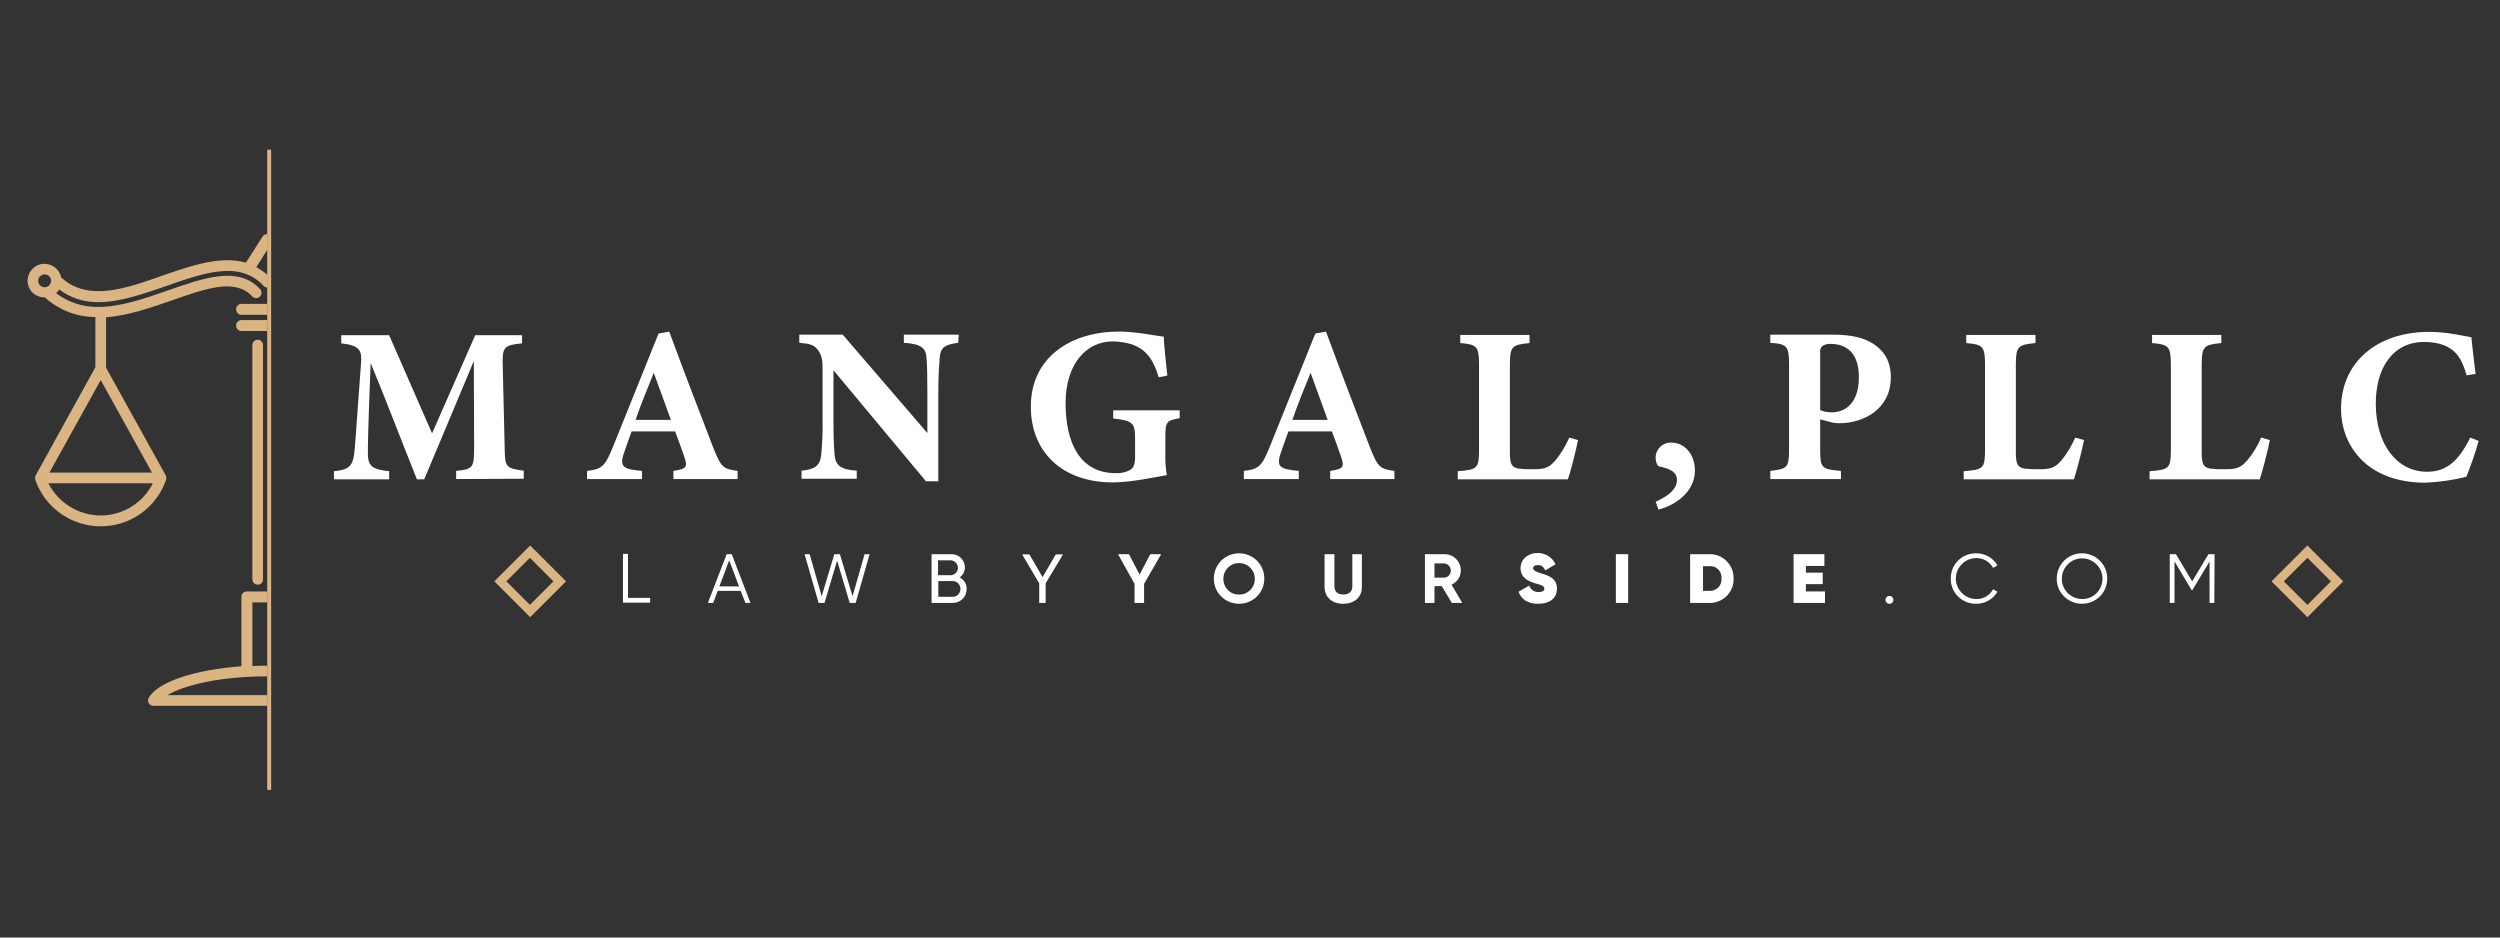 <?xml version="1.0" encoding="UTF-8"?>
<svg xmlns="http://www.w3.org/2000/svg" xmlns:xlink="http://www.w3.org/1999/xlink" width="300pt" height="112.5pt" viewBox="0 0 300 112.5" version="1.2">
<rect x="0" y="0" width="300" height="112.5" fill="#333333" stroke="none"/>
<g id="surface1">
<path style=" stroke:none;fill-rule:nonzero;fill:rgb(100%,100%,100%);fill-opacity:1;" d="M 54.738 57.484 L 54.738 56.508 C 56.758 56.309 56.895 56.105 56.895 53.719 L 56.859 43.324 C 54.941 47.898 52.824 52.977 50.906 57.52 L 50.031 57.52 C 48.281 53.18 46.398 48.199 44.48 43.559 C 44.145 51.934 44.145 53.582 44.145 54.523 C 44.18 55.969 44.715 56.34 46.699 56.543 L 46.699 57.52 L 40.074 57.52 L 40.074 56.543 C 41.586 56.406 42.293 56.105 42.496 54.523 C 42.598 53.719 42.699 52.203 43.336 43.422 C 43.402 42.145 43.234 41.438 40.949 41.203 L 40.949 40.227 L 46.699 40.227 L 51.848 52 L 57.027 40.227 L 62.645 40.227 L 62.645 41.203 C 60.527 41.406 60.258 41.641 60.324 43.762 L 60.559 53.684 C 60.594 56.07 60.695 56.207 62.848 56.477 L 62.848 57.449 Z M 54.738 57.484 "/>
<path style=" stroke:none;fill-rule:nonzero;fill:rgb(100%,100%,100%);fill-opacity:1;" d="M 80.809 57.484 L 80.809 56.508 C 82.492 56.273 82.492 55.969 82.121 54.828 C 81.852 54.02 81.414 52.844 81.012 51.766 L 75.797 51.766 C 75.496 52.605 75.125 53.617 74.855 54.422 C 74.285 56.105 74.922 56.309 77.043 56.508 L 77.043 57.484 L 70.449 57.484 L 70.449 56.508 C 72.133 56.309 72.57 56.039 73.477 53.816 L 79.027 40.027 L 80.305 39.789 C 82.02 44.434 83.836 49.176 85.551 53.617 C 86.527 56.105 86.762 56.273 88.512 56.508 L 88.512 57.484 Z M 78.453 44.734 C 77.68 46.652 76.941 48.438 76.27 50.387 L 80.508 50.387 Z M 78.453 44.734 "/>
<path style=" stroke:none;fill-rule:nonzero;fill:rgb(100%,100%,100%);fill-opacity:1;" d="M 114.984 41.137 C 113.371 41.34 112.867 41.707 112.766 42.887 C 112.699 43.93 112.598 44.836 112.598 47.156 L 112.598 57.754 L 111.117 57.754 L 100.016 44.434 L 100.016 50.453 C 100.016 52.773 100.086 53.816 100.152 54.59 C 100.254 55.77 100.824 56.375 102.809 56.477 L 102.809 57.449 L 96.184 57.449 L 96.184 56.477 C 97.695 56.34 98.367 55.938 98.535 54.691 C 98.672 53.281 98.738 51.867 98.707 50.453 L 98.707 44.129 C 98.707 43.254 98.637 42.648 98.133 41.977 C 97.629 41.305 97.023 41.238 95.914 41.137 L 95.914 40.16 L 101.129 40.16 L 111.285 51.969 L 111.285 47.156 C 111.285 44.836 111.254 43.961 111.184 42.988 C 111.117 41.844 110.68 41.27 108.461 41.137 L 108.461 40.16 L 115.055 40.16 Z M 114.984 41.137 "/>
<path style=" stroke:none;fill-rule:nonzero;fill:rgb(100%,100%,100%);fill-opacity:1;" d="M 141.559 50.184 C 140.047 50.453 139.844 50.555 139.844 52.371 L 139.844 54.422 C 139.812 55.297 139.879 56.141 140.012 57.012 C 138.668 57.25 135.707 57.887 133.555 57.887 C 127.297 57.887 123.699 54.086 123.699 48.805 C 123.699 42.816 128.574 39.789 134.262 39.789 C 136.414 39.789 138.77 40.328 139.645 40.395 C 139.711 41.574 139.91 43.594 140.078 45.07 L 139.039 45.273 C 138.398 43.02 137.422 41.875 135.773 41.305 C 135.035 41.102 134.262 40.969 133.52 40.969 C 130.293 40.969 127.871 43.762 127.871 48.367 C 127.871 53.043 129.516 56.777 133.891 56.777 C 134.496 56.812 135.066 56.676 135.605 56.406 C 136.008 56.172 136.211 55.703 136.211 54.895 L 136.211 52.539 C 136.211 50.688 135.84 50.488 133.586 50.219 L 133.586 49.242 L 141.559 49.242 Z M 141.559 50.184 "/>
<path style=" stroke:none;fill-rule:nonzero;fill:rgb(100%,100%,100%);fill-opacity:1;" d="M 159.625 57.484 L 159.625 56.508 C 161.305 56.273 161.305 55.969 160.934 54.828 C 160.668 54.02 160.23 52.844 159.824 51.766 L 154.613 51.766 C 154.309 52.605 153.938 53.617 153.668 54.422 C 153.098 56.105 153.738 56.309 155.855 56.508 L 155.855 57.484 L 149.262 57.484 L 149.262 56.508 C 150.945 56.309 151.383 56.039 152.289 53.816 L 157.84 40.027 L 159.117 39.789 C 160.836 44.434 162.652 49.176 164.367 53.617 C 165.344 56.105 165.609 56.273 167.328 56.508 L 167.328 57.484 Z M 157.27 44.734 C 156.496 46.652 155.754 48.438 155.082 50.387 L 159.32 50.387 Z M 157.27 44.734 "/>
<path style=" stroke:none;fill-rule:nonzero;fill:rgb(100%,100%,100%);fill-opacity:1;" d="M 189.359 52.809 C 189.156 53.953 188.418 56.777 188.148 57.52 L 174.93 57.52 L 174.93 56.543 C 177.285 56.375 177.484 56.207 177.484 53.953 L 177.484 43.793 C 177.484 41.539 177.215 41.34 175.23 41.168 L 175.23 40.195 L 183.539 40.195 L 183.539 41.168 C 181.453 41.371 181.188 41.539 181.188 43.793 L 181.188 54.121 C 181.188 55.602 181.254 56.238 182.699 56.273 C 182.766 56.309 183.977 56.309 184.078 56.309 C 185.594 56.309 185.996 55.969 186.637 55.266 C 187.34 54.422 187.879 53.48 188.316 52.508 Z M 189.359 52.809 "/>
<path style=" stroke:none;fill-rule:nonzero;fill:rgb(100%,100%,100%);fill-opacity:1;" d="M 198.676 60.211 C 200.258 59.504 201.234 58.66 201.234 57.617 C 201.234 56.676 200.527 56.273 199.113 55.969 C 198.914 55.938 198.676 55.535 198.676 54.859 C 198.711 53.852 199.551 53.078 200.562 53.113 C 200.562 53.113 200.594 53.113 200.594 53.113 C 202.008 53.113 203.387 54.355 203.387 56.477 C 203.387 58.965 201.133 60.613 199.016 61.152 Z M 198.676 60.211 "/>
<path style=" stroke:none;fill-rule:nonzero;fill:rgb(100%,100%,100%);fill-opacity:1;" d="M 220.004 40.16 C 222.125 40.16 223.703 40.531 224.812 41.27 C 226.16 42.145 226.898 43.422 226.898 45.273 C 226.898 49.141 223.602 50.758 220.777 50.789 C 220.508 50.789 220.238 50.758 219.969 50.723 L 218.422 50.32 L 218.422 53.953 C 218.422 56.172 218.59 56.309 220.914 56.508 L 220.914 57.484 L 212.434 57.484 L 212.434 56.508 C 214.422 56.273 214.688 56.172 214.688 53.953 L 214.688 43.762 C 214.688 41.508 214.422 41.27 212.434 41.137 L 212.434 40.16 Z M 218.422 49.211 C 218.859 49.41 219.363 49.477 219.836 49.477 C 221.047 49.477 223.066 48.773 223.066 45.238 C 223.066 42.246 221.449 41.27 219.699 41.27 C 219.332 41.238 218.961 41.34 218.66 41.539 C 218.457 41.773 218.355 42.078 218.422 42.379 Z M 218.422 49.211 "/>
<path style=" stroke:none;fill-rule:nonzero;fill:rgb(100%,100%,100%);fill-opacity:1;" d="M 250.078 52.809 C 249.875 53.953 249.133 56.777 248.867 57.52 L 235.645 57.52 L 235.645 56.543 C 238 56.375 238.203 56.207 238.203 53.953 L 238.203 43.793 C 238.203 41.539 237.934 41.34 235.949 41.168 L 235.949 40.195 L 244.258 40.195 L 244.258 41.168 C 242.172 41.371 241.902 41.539 241.902 43.793 L 241.902 54.121 C 241.902 55.602 241.969 56.238 243.414 56.273 C 243.484 56.309 244.695 56.309 244.797 56.309 C 246.309 56.309 246.711 55.969 247.352 55.266 C 248.059 54.422 248.598 53.48 249.035 52.508 Z M 250.078 52.809 "/>
<path style=" stroke:none;fill-rule:nonzero;fill:rgb(100%,100%,100%);fill-opacity:1;" d="M 272.379 52.809 C 272.176 53.953 271.438 56.777 271.168 57.52 L 257.949 57.52 L 257.949 56.543 C 260.301 56.375 260.504 56.207 260.504 53.953 L 260.504 43.793 C 260.504 41.539 260.234 41.34 258.25 41.168 L 258.25 40.195 L 266.559 40.195 L 266.559 41.168 C 264.473 41.371 264.203 41.539 264.203 43.793 L 264.203 54.121 C 264.203 55.602 264.273 56.238 265.719 56.273 C 265.785 56.309 266.996 56.309 267.098 56.309 C 268.609 56.309 269.016 55.969 269.652 55.266 C 270.359 54.422 270.934 53.48 271.336 52.508 Z M 272.379 52.809 "/>
<path style=" stroke:none;fill-rule:nonzero;fill:rgb(100%,100%,100%);fill-opacity:1;" d="M 297.438 52.91 C 297.035 54.355 296.531 55.801 295.957 57.215 C 294.344 57.617 292.695 57.855 291.047 57.922 C 283.883 57.922 280.922 53.312 280.922 49.074 C 280.922 43.559 285.129 39.824 291.52 39.824 C 293.84 39.824 295.891 40.395 296.562 40.465 C 296.699 41.707 296.902 43.691 297.07 44.871 L 295.992 45.039 C 295.422 42.953 294.648 41.977 293.234 41.406 C 292.492 41.137 291.719 41.035 290.914 41.035 C 287.043 41.035 285.094 44.266 285.094 48.438 C 285.094 53.312 287.617 56.609 291.25 56.609 C 293.504 56.609 294.984 55.434 296.43 52.508 Z M 297.438 52.91 "/>
<path style=" stroke:none;fill-rule:nonzero;fill:rgb(85.88%,70.589%,51.759%);fill-opacity:1;" d="M 32.066 28.086 C 31.867 28.086 31.664 28.188 31.531 28.355 L 29.512 31.516 C 26.449 30.641 22.852 31.918 19.52 33.062 C 15.184 34.609 10.676 36.191 7.512 33.434 C 7.445 33.398 7.41 33.367 7.344 33.332 C 7.141 32.223 6.098 31.516 4.988 31.684 C 3.879 31.887 3.172 32.93 3.34 34.039 C 3.508 35.016 4.352 35.688 5.324 35.688 L 5.395 35.688 C 5.426 35.719 5.461 35.754 5.492 35.789 C 7.141 37.234 9.262 38.043 11.449 38.043 L 11.449 44.062 L 4.281 57.047 C 4.184 57.25 4.184 57.484 4.281 57.688 C 5.832 61.992 10.605 64.211 14.914 62.664 C 17.234 61.824 19.051 60.008 19.891 57.688 C 19.992 57.484 19.992 57.25 19.891 57.047 L 12.727 44.129 L 12.727 38.074 C 15.383 37.875 18.141 36.898 20.598 36.059 C 24.703 34.609 28.234 33.367 30.25 35.551 C 30.488 35.82 30.891 35.855 31.16 35.621 C 31.43 35.383 31.461 34.98 31.227 34.711 C 31.227 34.711 31.195 34.676 31.195 34.676 C 28.602 31.887 24.5 33.332 20.16 34.848 C 17.367 35.82 14.508 36.832 11.785 36.832 C 9.969 36.863 8.184 36.293 6.738 35.184 C 6.875 35.047 7.008 34.914 7.109 34.746 C 8.453 35.754 10.137 36.293 11.816 36.258 C 14.441 36.258 17.234 35.25 19.992 34.309 C 24.5 32.727 28.773 31.215 31.633 34.309 C 31.766 34.441 31.934 34.508 32.102 34.508 L 32.102 32.996 C 31.699 32.625 31.227 32.324 30.758 32.055 L 32.102 29.934 Z M 12.086 61.855 C 9.43 61.855 7.008 60.344 5.797 57.988 L 18.344 57.988 C 17.168 60.344 14.746 61.855 12.086 61.855 Z M 12.086 45.609 L 18.242 56.711 L 5.93 56.711 Z M 5.359 34.477 C 4.957 34.477 4.586 34.141 4.586 33.703 C 4.586 33.266 4.922 32.93 5.359 32.93 C 5.797 32.93 6.133 33.266 6.133 33.703 C 6.098 34.141 5.762 34.477 5.359 34.477 Z M 5.359 34.477 "/>
<path style=" stroke:none;fill-rule:nonzero;fill:rgb(85.88%,70.589%,51.759%);fill-opacity:1;" d="M 32.066 36.496 L 32.066 37.773 L 29.039 37.773 C 28.672 37.805 28.367 37.535 28.336 37.168 C 28.301 36.797 28.57 36.496 28.941 36.461 C 28.973 36.461 29.008 36.461 29.039 36.461 L 32.066 36.461 Z M 32.066 36.496 "/>
<path style=" stroke:none;fill-rule:nonzero;fill:rgb(85.88%,70.589%,51.759%);fill-opacity:1;" d="M 32.066 38.445 L 32.066 39.723 L 29.039 39.723 C 28.672 39.758 28.367 39.488 28.336 39.117 C 28.301 38.746 28.57 38.445 28.941 38.41 C 28.973 38.41 29.008 38.41 29.039 38.41 L 32.066 38.41 Z M 32.066 38.445 "/>
<path style=" stroke:none;fill-rule:nonzero;fill:rgb(85.88%,70.589%,51.759%);fill-opacity:1;" d="M 30.285 41.406 L 30.285 69.527 C 30.285 69.863 30.555 70.164 30.926 70.164 C 31.262 70.164 31.562 69.898 31.562 69.527 L 31.562 41.406 C 31.562 41.07 31.293 40.766 30.926 40.766 C 30.555 40.766 30.285 41.07 30.285 41.406 Z M 30.285 41.406 "/>
<path style=" stroke:none;fill-rule:nonzero;fill:rgb(85.88%,70.589%,51.759%);fill-opacity:1;" d="M 32.066 72.25 L 32.066 70.973 L 29.613 70.973 C 29.242 70.973 28.973 71.277 28.973 71.613 L 28.973 79.953 C 23.457 80.359 19.051 81.77 17.871 83.688 C 17.738 83.891 17.738 84.16 17.84 84.359 C 17.941 84.562 18.176 84.699 18.41 84.699 L 32.066 84.699 L 32.066 83.418 L 20.094 83.418 C 22.109 82.207 26.383 81.164 32.066 81.164 L 32.066 79.887 C 31.461 79.887 30.855 79.887 30.285 79.922 L 30.285 72.285 L 32.066 72.285 Z M 32.066 72.25 "/>
<path style=" stroke:none;fill-rule:nonzero;fill:rgb(85.88%,70.589%,51.759%);fill-opacity:1;" d="M 32.066 17.961 L 32.539 17.961 L 32.539 94.789 L 32.066 94.789 Z M 32.066 17.961 "/>
<path style=" stroke:none;fill-rule:nonzero;fill:rgb(100%,100%,100%);fill-opacity:1;" d="M 78.02 71.781 L 78.02 72.32 L 74.754 72.32 L 74.754 66.465 L 75.359 66.465 L 75.359 71.746 L 78.02 71.746 Z M 78.02 71.781 "/>
<path style=" stroke:none;fill-rule:nonzero;fill:rgb(100%,100%,100%);fill-opacity:1;" d="M 88.883 70.906 L 86.125 70.906 L 85.586 72.352 L 84.945 72.352 L 87.199 66.5 L 87.805 66.5 L 90.059 72.352 L 89.453 72.352 Z M 88.68 70.367 L 87.504 67.238 L 86.328 70.367 Z M 88.68 70.367 "/>
<path style=" stroke:none;fill-rule:nonzero;fill:rgb(100%,100%,100%);fill-opacity:1;" d="M 96.551 66.5 L 97.156 66.5 L 98.605 71.547 L 100.117 66.5 L 100.789 66.5 L 102.305 71.547 L 103.75 66.5 L 104.355 66.5 L 102.676 72.352 L 101.969 72.352 L 100.453 67.273 L 98.941 72.352 L 98.234 72.352 Z M 96.551 66.5 "/>
<path style=" stroke:none;fill-rule:nonzero;fill:rgb(100%,100%,100%);fill-opacity:1;" d="M 115.996 70.703 C 115.996 71.613 115.254 72.352 114.348 72.352 C 114.348 72.352 114.312 72.352 114.312 72.352 L 111.789 72.352 L 111.789 66.5 L 114.145 66.5 C 115.02 66.465 115.758 67.172 115.793 68.047 C 115.793 68.047 115.793 68.082 115.793 68.082 C 115.793 68.551 115.559 69.023 115.152 69.293 C 115.691 69.559 116.027 70.098 115.996 70.703 Z M 112.562 67.238 L 112.562 69.023 L 114.113 69.023 C 114.617 68.988 114.984 68.551 114.953 68.082 C 114.918 67.645 114.547 67.273 114.113 67.238 Z M 115.254 70.672 C 115.254 70.164 114.852 69.73 114.348 69.73 L 112.598 69.73 L 112.598 71.613 L 114.348 71.613 C 114.852 71.613 115.254 71.176 115.254 70.672 C 115.223 70.672 115.223 70.672 115.254 70.672 Z M 115.254 70.672 "/>
<path style=" stroke:none;fill-rule:nonzero;fill:rgb(100%,100%,100%);fill-opacity:1;" d="M 125.48 69.996 L 125.48 72.352 L 124.707 72.352 L 124.707 69.996 L 122.656 66.531 L 123.531 66.531 L 125.109 69.258 L 126.691 66.531 L 127.566 66.531 Z M 125.48 69.996 "/>
<path style=" stroke:none;fill-rule:nonzero;fill:rgb(100%,100%,100%);fill-opacity:1;" d="M 137.289 70.066 L 137.289 72.352 L 136.145 72.352 L 136.145 70.066 L 134.16 66.5 L 135.473 66.5 L 136.75 68.953 L 138.027 66.5 L 139.34 66.5 Z M 137.289 70.066 "/>
<path style=" stroke:none;fill-rule:nonzero;fill:rgb(100%,100%,100%);fill-opacity:1;" d="M 145.664 69.426 C 145.664 67.742 147.008 66.398 148.691 66.398 C 150.375 66.398 151.719 67.742 151.719 69.426 C 151.719 71.109 150.375 72.453 148.691 72.453 C 147.043 72.453 145.664 71.141 145.664 69.461 C 145.664 69.461 145.664 69.426 145.664 69.426 Z M 150.574 69.426 C 150.574 68.383 149.699 67.543 148.656 67.574 C 147.613 67.574 146.773 68.449 146.809 69.492 C 146.809 70.535 147.648 71.375 148.691 71.344 C 149.699 71.375 150.574 70.535 150.574 69.527 C 150.574 69.492 150.574 69.461 150.574 69.426 Z M 150.574 69.426 "/>
<path style=" stroke:none;fill-rule:nonzero;fill:rgb(100%,100%,100%);fill-opacity:1;" d="M 158.949 70.434 L 158.949 66.5 L 160.129 66.5 L 160.129 70.336 C 160.129 70.906 160.43 71.344 161.203 71.344 C 161.977 71.344 162.281 70.906 162.281 70.336 L 162.281 66.5 L 163.426 66.5 L 163.426 70.434 C 163.426 71.715 162.484 72.453 161.172 72.453 C 159.859 72.453 158.949 71.68 158.949 70.434 Z M 158.949 70.434 "/>
<path style=" stroke:none;fill-rule:nonzero;fill:rgb(100%,100%,100%);fill-opacity:1;" d="M 173.012 70.336 L 172.137 70.336 L 172.137 72.352 L 170.992 72.352 L 170.992 66.5 L 173.348 66.5 C 174.426 66.5 175.301 67.375 175.301 68.449 C 175.301 69.191 174.863 69.863 174.188 70.164 L 175.469 72.352 L 174.223 72.352 Z M 172.137 69.324 L 173.312 69.324 C 173.785 69.293 174.156 68.855 174.09 68.383 C 174.055 67.98 173.719 67.645 173.312 67.609 L 172.137 67.609 Z M 172.137 69.324 "/>
<path style=" stroke:none;fill-rule:nonzero;fill:rgb(100%,100%,100%);fill-opacity:1;" d="M 182.227 71.008 L 183.508 70.266 C 183.676 70.77 184.145 71.074 184.648 71.039 C 185.188 71.039 185.324 70.84 185.324 70.637 C 185.324 70.301 184.953 70.199 184.215 69.996 C 183.305 69.73 182.465 69.258 182.465 68.18 C 182.465 67.105 183.371 66.363 184.48 66.363 C 185.426 66.332 186.266 66.871 186.668 67.711 L 185.426 68.449 C 185.289 68.047 184.918 67.777 184.516 67.812 C 184.145 67.812 183.977 67.98 183.977 68.18 C 183.977 68.383 184.18 68.586 184.988 68.82 C 185.895 69.09 186.836 69.426 186.836 70.637 C 186.836 71.812 185.93 72.453 184.617 72.453 C 183.34 72.488 182.531 71.883 182.227 71.008 Z M 182.227 71.008 "/>
<path style=" stroke:none;fill-rule:nonzero;fill:rgb(100%,100%,100%);fill-opacity:1;" d="M 193.902 66.5 L 195.379 66.5 L 195.379 72.352 L 193.902 72.352 Z M 193.902 66.5 "/>
<path style=" stroke:none;fill-rule:nonzero;fill:rgb(100%,100%,100%);fill-opacity:1;" d="M 208.027 69.426 C 208.098 70.973 206.852 72.285 205.305 72.352 C 205.27 72.352 205.238 72.352 205.203 72.352 L 202.816 72.352 L 202.816 66.5 L 205.203 66.5 C 206.75 66.5 208.027 67.777 208.027 69.324 C 208.027 69.359 208.027 69.391 208.027 69.426 Z M 206.582 69.426 C 206.648 68.688 206.113 68.012 205.371 67.945 C 205.305 67.945 205.27 67.945 205.203 67.945 L 204.363 67.945 L 204.363 70.906 L 205.203 70.906 C 205.941 70.906 206.547 70.336 206.582 69.594 C 206.582 69.527 206.582 69.492 206.582 69.426 Z M 206.582 69.426 "/>
<path style=" stroke:none;fill-rule:nonzero;fill:rgb(100%,100%,100%);fill-opacity:1;" d="M 218.996 70.941 L 218.996 72.352 L 215.227 72.352 L 215.227 66.5 L 218.926 66.5 L 218.926 67.91 L 216.707 67.91 L 216.707 68.719 L 218.727 68.719 L 218.727 70.098 L 216.707 70.098 L 216.707 70.973 L 218.996 70.973 Z M 218.996 70.941 "/>
<path style=" stroke:none;fill-rule:nonzero;fill:rgb(100%,100%,100%);fill-opacity:1;" d="M 226.262 71.98 C 226.262 71.715 226.461 71.512 226.73 71.512 C 227 71.512 227.203 71.715 227.203 71.98 C 227.203 72.25 227 72.453 226.73 72.453 C 226.461 72.453 226.262 72.25 226.262 71.98 Z M 226.262 71.98 "/>
<path style=" stroke:none;fill-rule:nonzero;fill:rgb(100%,100%,100%);fill-opacity:1;" d="M 234.098 69.426 C 234.066 67.777 235.375 66.434 237.023 66.398 C 237.059 66.398 237.125 66.398 237.16 66.398 C 238.203 66.398 239.176 66.938 239.684 67.844 L 239.176 68.148 C 238.773 67.406 238 66.969 237.16 66.969 C 235.812 66.969 234.703 68.082 234.703 69.426 C 234.703 70.77 235.812 71.883 237.16 71.883 C 238 71.914 238.773 71.445 239.176 70.703 L 239.684 71.008 C 239.176 71.914 238.203 72.453 237.16 72.453 C 235.512 72.488 234.133 71.207 234.098 69.559 C 234.098 69.527 234.098 69.461 234.098 69.426 Z M 234.098 69.426 "/>
<path style=" stroke:none;fill-rule:nonzero;fill:rgb(100%,100%,100%);fill-opacity:1;" d="M 246.812 69.426 C 246.812 67.742 248.16 66.398 249.84 66.398 C 251.523 66.398 252.867 67.742 252.867 69.426 C 252.867 71.109 251.523 72.453 249.84 72.453 C 248.191 72.453 246.812 71.141 246.812 69.492 C 246.812 69.461 246.812 69.461 246.812 69.426 Z M 252.297 69.426 C 252.297 68.082 251.188 67.004 249.84 67.004 C 248.496 67.004 247.418 68.113 247.418 69.461 C 247.418 70.805 248.527 71.883 249.84 71.883 C 251.188 71.914 252.262 70.84 252.297 69.492 C 252.297 69.461 252.297 69.461 252.297 69.426 Z M 252.297 69.426 "/>
<path style=" stroke:none;fill-rule:nonzero;fill:rgb(100%,100%,100%);fill-opacity:1;" d="M 265.719 72.352 L 265.145 72.352 L 265.145 67.375 L 263.094 70.805 L 262.992 70.805 L 260.941 67.375 L 260.941 72.352 L 260.371 72.352 L 260.371 66.5 L 261.109 66.5 L 263.062 69.762 L 265.012 66.5 L 265.75 66.5 Z M 265.719 72.352 "/>
<path style=" stroke:none;fill-rule:nonzero;fill:rgb(85.88%,70.589%,51.759%);fill-opacity:1;" d="M 276.887 74.066 L 272.582 69.762 L 276.887 65.457 L 281.191 69.762 Z M 274.059 69.762 L 276.887 72.586 L 279.711 69.762 L 276.887 66.938 Z M 274.059 69.762 "/>
<path style=" stroke:none;fill-rule:nonzero;fill:rgb(85.88%,70.589%,51.759%);fill-opacity:1;" d="M 63.621 74.066 L 59.316 69.762 L 63.621 65.457 L 67.926 69.762 Z M 60.762 69.762 L 63.586 72.586 L 66.414 69.762 L 63.586 66.938 Z M 60.762 69.762 "/>
</g>
</svg>
